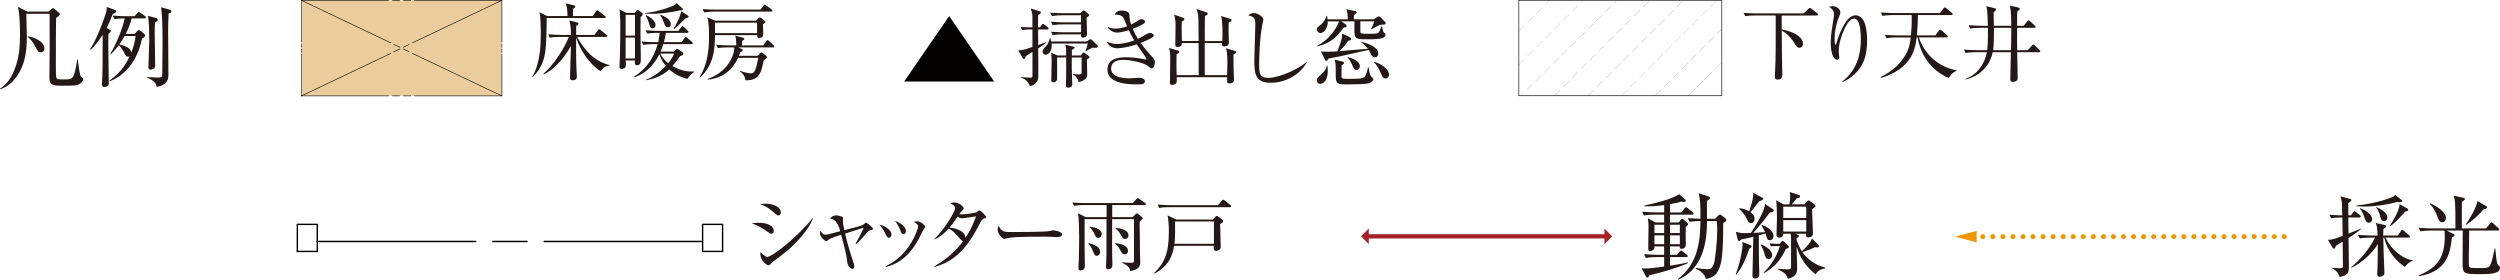 <?xml version="1.0" encoding="UTF-8"?><svg id="_レイヤー_2" xmlns="http://www.w3.org/2000/svg" viewBox="0 0 599.34 67.04"><defs><style>.cls-1{stroke:#a62126;stroke-width:1.03px;}.cls-1,.cls-2,.cls-3,.cls-4,.cls-5,.cls-6,.cls-7,.cls-8,.cls-9{fill:none;stroke-linecap:round;stroke-linejoin:round;}.cls-10{fill:#231815;}.cls-10,.cls-11,.cls-12,.cls-13,.cls-14{stroke-width:0px;}.cls-11{fill:#040000;}.cls-2,.cls-9{stroke:#f29600;stroke-width:1.2px;}.cls-12{fill:#f29600;}.cls-3{stroke-dasharray:0 0 1.96 .98;}.cls-3,.cls-4,.cls-5,.cls-6,.cls-7,.cls-8{stroke:#040000;}.cls-3,.cls-6,.cls-8{stroke-width:.03px;}.cls-13{fill:#ebcd9d;}.cls-4{stroke-width:.14px;}.cls-5{stroke-width:.15px;}.cls-14{fill:#a62126;}.cls-7{stroke-width:.34px;}.cls-8{stroke-dasharray:0 0 2 1;}.cls-9{stroke-dasharray:0 0 0 2.41;}</style></defs><g id="_レイヤー_1-2"><path class="cls-10" d="m11.6,2.79l.72-.59c.2-.15.28-.24.39-.24s.24.07.44.24l.98.85c.13.11.22.22.22.37,0,.24-.37.5-.89.89-.07,1.92-.07,9.13-.07,11.25,0,3.14.04,3.36.59,3.44.35.04,1.29.04,1.7.04,1.74,0,2.14-.07,2.83-4.79h.13c.26,2,.48,3.73.76,4.1.07.07.2.2.39.35.11.09.15.2.15.37,0,.33-.41.89-1.13,1.2-.57.24-1,.28-4.05.28-2.33,0-2.92-.24-2.92-2.07,0-1.07.07-5.75.07-6.71,0-1.35-.04-7.26-.02-8.46h-5.58c0,.87.13,4.73.13,5.51,0,4.6-.85,7.15-2.29,9.31-1.57,2.35-3.38,3.03-4.08,3.27l-.07-.15c1.24-.79,2.9-2.29,3.99-6.04.55-1.83.81-3.68.81-6.91,0-1.02-.02-4.58-.48-6.65l2.22,1.13h5.06Zm-4.93,5.91c1.26.15,3.99,1.16,3.99,2.9,0,.83-.7.94-.91.94-.55,0-.63-.15-1.35-1.5-.46-.85-1.07-1.68-1.79-2.22l.07-.11Z"/><path class="cls-10" d="m26.17,7.04c.28.15.41.24.41.41,0,.2-.24.37-.59.67-.09,1.87.09,10.14.09,11.84,0,.63-.39.89-1.07.89-.37,0-.59-.24-.59-.61,0-.09.02-.26.02-.33.17-2.55.17-3.38.17-11.6-.74,1.2-1.7,2.51-2.86,3.62l-.15-.15c1.31-1.85,3.23-6.65,3.88-9,.11-.39.15-.85.11-1.13l1.96.74c.33.13.33.24.33.35,0,.24-.28.39-.85.61-.44,1.22-.87,2.2-1.48,3.36l.61.33Zm6.71.41c.13-.15.28-.24.42-.24.11,0,.28.11.37.18l.87.7c.13.11.26.28.26.44,0,.24-.26.52-.76.72-.52,2.7-2.22,8-7.72,10.25l-.07-.2c.85-.59,3.21-2.24,4.86-5.82-.09.07-.17.11-.39.11-.44,0-.54-.11-1.07-1.2-.2-.39-.7-1.09-1.16-1.57-.94,1.26-1.57,1.85-1.92,2.18l-.13-.09c1.83-3.01,3.12-6.82,3.46-8.5-.76,0-1.68.04-2.44.2l-.44-.87c1.35.11,2.7.15,3.36.15h1.9l.65-.78c.13-.15.24-.26.35-.26.07,0,.24.11.41.24l1.07.76c.09.07.22.17.22.33,0,.2-.17.24-.33.24h-3.09c-.26,1.07-.74,2.35-1.42,3.71h2.14l.59-.65Zm-2.99,1.18c-.2.33-.54,1-1.26,2.03,1.24.3,2.92.83,2.81,2.05.46-1.09.96-2.86,1.07-4.08h-2.62Zm10.75-6.34c.3.09.46.22.46.39,0,.33-.31.48-.68.55-.11,1.92-.11,3.64-.11,4.34,0,.42.07,8.76.07,10.4,0,2.09-1.42,2.59-2.81,2.86-.22-.96-.54-1.42-2.29-2.24l.02-.11c.39.02,2.05.11,2.4.11,1.2,0,1.2-.11,1.2-1.09,0-1.07.07-5.78.07-6.74,0-2.27,0-7.08-.37-9.02l2.05.57Zm-3.31,2c.33.09.48.2.48.39,0,.39-.44.59-.65.72-.07,1-.07,1.59-.07,2.33,0,1.29.11,6.89.11,8.04,0,.65-.57.92-1.02.92-.59,0-.59-.28-.59-.61,0-.35.2-5.51.2-6.47,0-1.48-.07-4.45-.3-5.8l1.85.48Z"/><path class="cls-10" d="m184.96,56.04c-.28,0-.46-.14-.97-.5-1.93-1.35-2.92-1.69-3.82-1.99.54-.08,1-.14,1.71-.14,2.43,0,3.62.92,3.62,1.91,0,.46-.22.72-.54.72Zm1.61-4.4c-.22,0-.44-.16-.72-.42-1.95-1.77-3.08-2.11-3.66-2.29.44-.06.78-.1,1.27-.1,2.57,0,3.74,1.15,3.74,2.05,0,.3-.14.77-.62.77Zm-.46,10.49c-.77.56-.85.64-1.37,1.17-.14.16-.34.3-.52.3-.42,0-1.95-1.11-1.95-2.71,0-.16.02-.28.06-.46.4.52,1.29,1.17,1.59,1.17,1.29,0,7.58-5.11,10.84-9.25l.12.08c-.68,1.73-3,5.57-8.76,9.71Z"/><path class="cls-10" d="m208.57,55.25c-.28.08-.4.1-1.23,1.11-.26.3-1.27,1.43-2.11,2.17l-.14-.1c1.29-2.21,1.67-3.12,1.95-3.82-1.21.36-1.43.42-4.44,1.39.52,2.33,1.23,4.62,1.99,6.9.14.4.22.66.22.94,0,.32-.12.62-.44.62-.56,0-1.15-.76-1.23-1.57-.2-1.91-1-4.85-1.49-6.62-1.19.38-2.59.83-3.02,1.19-.4.34-.4.36-.54.36-.32,0-1.53-1.04-1.53-1.95,0-.24.04-.38.08-.54.5.66.82.94,1.27.94.24,0,.6-.08.74-.12,1.59-.42,1.77-.48,2.78-.72q-.82-3.02-2.43-3c.46-.78,1.35-.8,1.47-.8.36,0,1.65.24,1.65.66,0,.1-.06.48-.06.56,0,.68.2,1.65.36,2.33,3-.75,4.2-1.05,4.6-1.37.48-.4.54-.44.6-.44.14,0,1.67,1.15,1.67,1.45,0,.22-.04.24-.72.42Z"/><path class="cls-10" d="m213.14,57c-.44,0-.64-.46-.87-.97-.26-.56-.8-1.47-1.47-2.17,1.33.2,2.92,1.29,2.92,2.39,0,.4-.2.74-.58.74Zm8.28-2.03c-.12.14-.94,1.91-1.13,2.25-2.9,5.45-6.47,6.39-7.88,6.78l-.04-.2c6.03-2.81,7.76-9.25,7.76-9.53,0-.48-.8-.95-1.07-1.08.26-.06.52-.14.88-.14.87,0,1.89,1.07,1.89,1.31,0,.14-.04.2-.42.62Zm-4.83,1.17c-.42,0-.48-.18-.82-1.11-.26-.75-.74-1.47-1.21-2.07,1.37.4,2.63,1.53,2.63,2.39,0,.42-.22.78-.6.78Z"/><path class="cls-10" d="m235.89,52.4c-.4.16-.54.28-1.21,1.59-3.1,6.01-6.21,8.77-10.64,10.01l-.06-.14c2.7-1.55,5.11-3.56,6.92-6.05-.2-.02-.42-.2-.78-.6-1.39-1.59-1.59-1.81-2.68-2.41-1.08,1.19-2.19,2.05-3.36,2.61l-.06-.12c2.53-2.45,4.95-6.6,4.95-7.38,0-.66-.78-.97-1.19-1.13.26-.12.54-.24,1.01-.24,1.15,0,2.23.98,2.23,1.41,0,.22-.04.26-.5.67-.16.16-.4.54-.54.74.14,0,.34.02.72.02.98,0,3.02-.32,3.3-.46.14-.08.7-.48.84-.48.24,0,1.57,1.29,1.57,1.57,0,.2-.08.22-.52.4Zm-5.27-.06c-.16,0-.38,0-1.05-.38-1.05,1.55-1.83,2.47-1.93,2.59,1.13.14,3.7.64,3.82,2.45.52-.78,1.49-2.25,2.55-5.13-.54.06-2.93.46-3.4.46Z"/><path class="cls-10" d="m253.37,56.86c-.18,0-.67-.04-.7-.04-.72-.06-.93-.08-2.27-.08-6.13,0-7.94.12-8.85.36-.06.02-.7.18-.77.18-.52,0-1.61-1.29-1.61-2.21,0-.12.02-.5.24-.97.68,1.53,1.31,1.53,3.4,1.53,1.39,0,7.92-.02,8.85-.24.12-.02.7-.18.82-.18s2.13.22,2.13,1c0,.62-1,.64-1.25.64Z"/><path class="cls-10" d="m265.29,52.06v-2.9h-5.47c-.34,0-1.39,0-2.35.18l-.4-.8c1.55.14,3.08.14,3.1.14h11.42l.84-.95c.1-.1.2-.24.3-.24.12,0,.24.12.38.2l1.41.95c.1.08.2.18.2.3,0,.2-.18.22-.3.22h-7.78v2.9h4.91l.64-.67c.08-.1.24-.24.36-.24.14,0,.26.1.38.2l.82.68c.1.08.22.2.22.32,0,.22-.58.56-.77.73.04,1.1.06,6.07.08,7.08,0,.42.08,2.27.08,2.65,0,1.51-.92,1.87-2.39,2.17-.12-.58-.28-1.25-1.99-1.99v-.12c.48.06.97.12,2.17.12.7,0,.7-.08.7-.77v-9.69h-5.23c0,7.1-.02,8.06.02,9.09,0,.28.06,1.53.06,1.77,0,1.15-.93,1.15-1.01,1.15-.54,0-.54-.4-.54-.6,0-.04.1-2.39.1-2.71.02-1.71.02-6.88.02-8.69h-5.25c-.02,1.89-.02,4.5,0,6.55,0,.72.06,3.9.06,4.56,0,.26,0,.68-.28.92-.14.12-.44.28-.75.28-.26,0-.52-.16-.52-.58,0-.18.1-1.67.1-1.99.08-2.41.08-5.21.08-5.59,0-1.27-.04-4.58-.3-5.59l1.85.95h5.01Zm-4.36,6.23c.16.02,2.81.46,2.81,2.11,0,.6-.42.93-.78.93-.52,0-.64-.36-.99-1.23-.36-.97-.78-1.43-1.08-1.73l.04-.08Zm.28-3.96c.78.1,2.9.38,2.9,1.79,0,.46-.32.9-.8.9-.52,0-.66-.3-.98-1-.28-.62-.67-1.23-1.15-1.57l.04-.12Zm6.09,3.98c.7.04,3.12.28,3.12,1.85,0,.54-.38.8-.75.8-.56,0-.72-.28-1.25-1.25-.18-.32-.58-.97-1.17-1.29l.04-.12Zm.16-3.62c.98-.04,3.08.38,3.08,1.73,0,.58-.44.87-.8.87-.46,0-.64-.32-1.03-.98-.54-.99-.97-1.29-1.29-1.49l.04-.12Z"/><path class="cls-10" d="m292.51,53.73c.02.86.14,4.74.14,5.39,0,.24-.02.46-.22.67-.2.2-.6.36-.93.36-.24,0-.52-.2-.52-.62,0-.1.04-.52.04-.6h-9.53c-.38,2.11-1.09,4.76-4.73,6.66l-.08-.12c2.45-2.39,3.54-4.73,3.54-9.95,0-1.57-.1-2.78-.32-3.88l2.09.99h8.79l.62-.67c.06-.08.18-.2.32-.2.08,0,.2.06.32.16l1.03.76c.06.04.18.2.18.32,0,.26-.26.44-.75.75Zm2.33-4.06h-14.58c-.48,0-1.45,0-2.35.18l-.4-.8c1.37.12,2.83.14,3.1.14h11.38l.93-1.07c.12-.14.22-.26.32-.26s.22.08.36.2l1.37,1.11c.06.06.18.14.18.28,0,.18-.18.22-.3.22Zm-3.82,3.42h-9.31c.02,1.49.04,4.02-.14,5.35h9.45v-5.35Z"/><line class="cls-7" x1="168.44" y1="60.28" x2="173.22" y2="60.28"/><polyline class="cls-7" points="173.23 60.28 173.23 53.79 168.44 53.79 168.44 60.28"/><line class="cls-7" x1="168.1" y1="57.89" x2="130.45" y2="57.89"/><line class="cls-7" x1="126.35" y1="57.89" x2="118.15" y2="57.89"/><line class="cls-7" x1="114.06" y1="57.89" x2="76.06" y2="57.89"/><line class="cls-7" x1="76.06" y1="60.28" x2="71.28" y2="60.28"/><polyline class="cls-7" points="71.28 60.28 71.28 53.79 76.06 53.79 76.06 60.28"/><line class="cls-2" x1="472.93" y1="56.73" x2="472.93" y2="56.73"/><line class="cls-9" x1="475.34" y1="56.73" x2="546.41" y2="56.73"/><line class="cls-2" x1="547.61" y1="56.73" x2="547.61" y2="56.73"/><polygon class="cls-12" points="473.88 58.12 468.69 56.73 473.88 55.34 473.88 58.12"/><path class="cls-10" d="m563.03,57.05c.02,1.34.08,6.12.08,7.03,0,1.4-.36,1.95-2.23,2.32-.11-.55-.51-1.47-1.87-2.1l.04-.11c.36.02,1.15.11,1.74.11.89,0,.89-.13.89-.93,0-.87-.06-4.65-.06-5.44-.64.4-1.17.7-1.61.98-.17.47-.28.72-.47.72s-.25-.15-.32-.23l-1.15-1.93c.72.02,1.02.04,3.55-.91-.02-.72-.02-1.1-.08-4.42-1.11,0-1.91.04-2.68.19l-.42-.85c1.3.11,1.72.13,3.08.15,0-.17-.04-.91-.04-1.38,0-1.78,0-1.98-.4-3.19l2.34.64c.15.04.28.09.28.26,0,.15-.11.28-.19.34-.08.06-.49.34-.55.38-.02.47.02,2.53.02,2.95h.64l.47-.72c.08-.13.23-.28.34-.28.13,0,.25.11.4.23l.93.72c.13.11.21.21.21.32,0,.21-.17.23-.32.23h-2.68c.02.62.04,3.31.06,3.87,1-.4,2-.79,3-1.21v.13c-.47.36-1.3,1.04-3,2.15Zm13.51,6.95c-3.44-2.38-4.55-5.25-4.95-7.03h-.23c0,.91.04,2.55.08,3.5.02.76.19,4.18.19,4.89,0,.3-.04.53-.32.72-.3.21-.66.28-.83.28-.4,0-.57-.32-.57-.7,0-.28.08-1.44.08-1.68.06-2.38.06-4.74.06-5.48-1.21,2.08-3.89,4.63-6.33,5.69l-.06-.13c2.3-1.89,4.42-4.48,5.72-7.09h-1.13c-.28,0-1.47,0-2.51.19l-.42-.85c1.42.13,2.87.15,3.27.15h1.4c-.06-1.89-.15-2.29-.45-3l2.25.51c.13.02.25.13.25.3s-.06.23-.66.68c-.02.25-.04,1.21-.04,1.51h3.48l.79-1.06c.11-.15.19-.28.32-.28.15,0,.28.13.4.23l1.21,1.06c.13.13.21.19.21.32,0,.21-.19.23-.32.23h-5.52c1.53,3.34,4.63,5.25,6.52,5.44v.11c-.47.17-1.06.4-1.91,1.49Zm-1.78-15.57c-2.61.66-5.29,1.08-7.99,1.08-.81,0-1.36-.04-1.83-.08v-.17c1.76-.15,5.95-.85,8.75-2.08.34-.15.4-.32.47-.51l1.42,1.15c.15.11.34.21.34.38,0,.34-.93.26-1.17.23Zm-6.86,4.97c-.64,0-.81-.49-1.08-1.32-.38-1.19-.68-1.59-1.06-2.04l.02-.13c1.1.38,2.91,1.42,2.91,2.63,0,.57-.38.85-.79.85Zm3.65-.4c-.51,0-.74-.3-.96-1.21-.19-.76-.47-1.44-.96-2.12l.04-.06c1.17.59,2.68,1.36,2.68,2.53,0,.04,0,.87-.81.87Zm5.01-2.23c-1.83,2.1-2.61,2.8-3.55,3.46l-.11-.09c.45-.59,2.34-3.55,2.36-5.2l1.87,1.04c.13.06.21.19.21.34,0,.25-.51.36-.79.45Z"/><path class="cls-10" d="m594.64,65.72c-4.27,0-4.27-.06-4.27-3.1,0-1.17.04-6.29.04-7.35h-3.87l1.59.79c.11.06.32.15.32.32,0,.19-.17.3-.64.57-.47,4.18-1.32,8.11-7.94,9.28l-.06-.19c4.93-2,6.29-4.78,6.29-9.39,0-.93-.04-1.19-.08-1.38h-3.25c-.53,0-1.55.02-2.51.19l-.42-.85c1.47.13,2.97.15,3.27.15h5.54c0-3.99,0-4.55-.08-5.91-.06-1.08-.21-1.49-.4-1.95l2.36.51c.25.06.4.11.4.3,0,.21-.43.51-.74.7v6.35h5.8l.98-1.19c.15-.17.23-.28.36-.28.11,0,.23.11.36.23l1.27,1.19c.17.15.21.21.21.34,0,.19-.17.21-.32.21h-6.9c-.02,1.21-.09,6.39-.09,7.07,0,1.49,0,1.66.43,1.83.3.11,1.93.11,2.32.11,1.53,0,2.19,0,2.57-1.1.3-.89.7-2.63.89-3.61h.13c.36,3.36.38,3.72.79,4.06.25.21.36.3.36.57,0,1.53-2.63,1.53-4.69,1.53Zm-9.13-12.43c-.68,0-.83-.42-1.27-1.59-.62-1.66-1.34-2.42-1.74-2.83l.11-.11c1.95.81,3.78,2.25,3.78,3.48,0,.55-.32,1.04-.87,1.04Zm9.9-3.12c-.93,1.13-2.8,2.87-4.12,3.72l-.13-.11c.74-1.06,2.42-3.78,2.8-5.59l1.91,1.15c.21.13.36.21.36.38,0,.21-.17.38-.83.45Z"/><path class="cls-10" d="m405.66,51.47h-5.31v1.87h2.07l.54-.65c.11-.14.2-.23.32-.23.09,0,.22.05.38.2l.83.74c.11.09.2.22.2.38s-.11.31-.56.61c-.05.65.02,3.51.02,4.07,0,.27,0,1.19-1.06,1.19-.29,0-.43-.22-.4-.58h-2.34v2.02h1.69l.61-.74c.13-.16.25-.27.38-.27.11,0,.25.09.45.25l.9.72c.14.11.23.22.23.36s-.11.22-.36.22h-3.89v2.07c1.75-.29,3.03-.49,4.29-.79v.18c-2.38,1.13-7.42,2.52-9.22,2.9-.14.34-.27.54-.5.54-.16,0-.27-.09-.36-.27l-1.03-1.96c.29.04.47.07.88.07.99,0,2.81-.23,4.54-.47v-2.27h-1.73c-.2,0-1.6,0-2.66.2l-.43-.9c1.53.14,3.13.16,3.44.16h1.37v-2.02h-2.32c.02.29.02.54-.18.74-.18.18-.58.4-.88.4-.25,0-.43-.11-.43-.63,0-.88.07-4.68.07-5.44,0-.07-.04-1.31-.18-1.82l1.85,1.01h2.07v-1.87h-2.2c-.56,0-1.64.02-2.63.2l-.45-.9c1.42.11,2.84.16,3.47.16h1.82v-1.75c-1.12.16-2.52.29-3.71.29-.5,0-.72,0-1.06-.02v-.16c2.52-.54,6.43-1.46,8.37-2.72l1.4,1.24c.11.11.18.2.18.34,0,.2-.2.27-.54.27-.14,0-.32-.04-.47-.09-.7.2-1.24.36-2.76.63v1.98h2.7l.76-.97c.16-.18.25-.27.38-.27s.27.09.43.22l1.15.97c.11.09.22.22.22.34,0,.18-.13.25-.34.25Zm-6.7,2.41h-2.34v2h2.34v-2Zm0,2.54h-2.34v2.12h2.34v-2.12Zm3.76-2.54h-2.36v2h2.36v-2Zm0,2.54h-2.36v2.12h2.36v-2.12Zm10.39-2.92c.02,7.54-.4,9.38-.9,10.73-.47,1.31-1.33,2.36-3.28,2.65-.2-1.24-1.33-1.96-2.43-2.52l.07-.16c1.33.31,2.59.34,2.75.34.54,0,1.08,0,1.55-1.26.32-.88.81-5.51.81-7.94,0-.7-.02-1.69-.13-2.36h-2.32c0,3.64-.36,11.2-6.86,14.06l-.11-.13c5.13-3.91,5.31-9.87,5.4-13.92-.74.02-1.64.02-2.59.2l-.45-.9c.88.07,1.48.11,3.03.16.07-3.28-.09-4.84-.43-6.14l2.34.79c.25.09.38.2.38.36,0,.14-.07.23-.16.32-.07.07-.38.29-.56.4v4.27h1.94l.76-.76c.18-.18.29-.25.4-.25.14,0,.23.04.45.22l.88.7c.14.11.23.23.23.38,0,.23-.34.5-.77.77Z"/><path class="cls-10" d="m416.12,65.69c1.26-3.08,1.64-6.61,1.64-6.91,0-.25-.02-.52-.07-.76l1.98.74c.09.05.25.11.25.29,0,.2-.07.25-.58.61-.47,1.44-1.46,4.3-3.06,6.1l-.16-.07Zm8.95-15.54c.09.07.16.16.16.32,0,.27-.22.34-.94.5-.77,1.03-1.96,2.61-3.96,4.86.11-.02,1.64-.07,2.81-.18-.16-.38-.43-.95-.81-1.6l.11-.16c1.22.52,2.75,1.51,2.75,2.68,0,.52-.32,1.01-.9,1.01s-.61-.18-1.04-1.62c-.34.11-.72.23-1.6.47.02,3.11,0,4.7.05,6.61,0,.4.07,2.14.07,2.5,0,.34,0,1.24-1.01,1.24-.63,0-.63-.52-.63-.7,0-1.04.18-7.83.2-9.31-.56.14-1.28.32-2.88.63-.32.34-.34.38-.52.38-.16,0-.27-.16-.32-.31l-.47-1.91c.5.14,1.08.34,2.09.34.14,0,1.35-.04,1.53-.07,1.48-2.21,3.39-5.56,3.37-6.93l1.93,1.26Zm-8.07-.22c.47.04,1.35.14,2.34.72,0-.02,1.12-2.97.97-4.41l2.16,1.13c.13.07.22.18.22.29,0,.22-.2.31-.99.63-.81,1.1-1.1,1.44-2.05,2.56.29.23.99.74.99,1.6,0,.61-.4,1.04-.85,1.04-.56,0-.77-.47-.92-.81-.25-.58-.86-1.69-1.94-2.59l.07-.16Zm5.19,8.68c1.51.54,2.66,1.6,2.66,2.52,0,.52-.29.97-.86.97-.63,0-.74-.36-1.08-1.57-.18-.63-.45-1.33-.85-1.78l.13-.14Zm3.49.38c-.56,0-.94.04-1.12.09l-.32-.72c.83.07,1.51.09,1.71.09h.7l.43-.52s.16-.18.29-.18c.09,0,.25.11.34.2l.9.86c.09.09.25.22.25.38,0,.18-.07.27-.74.52-1.08,2.36-2.74,4.52-5.26,5.76l-.05-.14c2.61-2.5,3.47-5.04,3.89-6.34h-1.01Zm4.68-2.95l.41.14c.16.04.49.18.49.4,0,.27-.4.5-.58.58,0,.83.88,2.45,1.3,3.08,1.28-1.17,2.07-2.14,2.43-3.06l1.55,1.55s.11.18.11.29c0,.05-.02.29-.36.29-.07,0-.36-.02-.59-.04-1.08.5-1.91.81-3.01,1.19,1.3,1.85,3.24,3.15,5.44,3.67v.18c-1.57.38-1.89.88-2.27,1.44-2.27-1.73-3.78-3.94-4.57-6.68,0,.83.14,4.5.14,5.24,0,.54,0,2.09-2.25,2.5-.25-.72-.5-1.42-2.32-2.18l.02-.18c.36.04,1.87.13,2.16.13.9,0,.92-.18.92-.85v-6.07c0-.76,0-1.24-.07-1.62h-1.8c.02.61-.36.92-.9.92-.5,0-.72-.18-.72-.58,0-.32.11-3.26.11-3.87,0-1.19-.02-3.44-.2-4.48l1.82.97h1.35c.09-.38.2-1.06.2-1.87,0-.41-.02-.59-.11-1.1l2.11.67c.18.07.38.16.38.38,0,.29-.23.36-.81.47-.45.61-.77.94-1.22,1.44h3.06l.61-.7c.07-.09.27-.25.38-.25s.25.09.34.16l1.06.79c.13.09.29.25.29.38,0,.2-.09.25-.83.79,0,.92.2,5.26.2,5.76,0,.67-.45.99-1.06.99s-.61-.36-.58-.88h-2.66Zm-2.85-6.5v2.7h5.51v-2.7h-5.51Zm5.51,5.96v-2.72h-5.51v2.72h5.51Z"/><line class="cls-1" x1="384.89" y1="56.66" x2="327.9" y2="56.66"/><polygon class="cls-14" points="384.64 58.53 384.64 54.79 386.52 56.66 384.64 58.53"/><polygon class="cls-14" points="328.15 58.53 328.15 54.79 326.28 56.66 328.15 58.53"/><path class="cls-10" d="m144.91,4.32h-13.85c-.08,8.3-.1,10.78-3.38,14.21l-.12-.08c1.98-3.22,2.08-7.72,2.08-10.48,0-1.1-.02-4.06-.32-5.02l1.86.9h4.86c.02-1.22-.1-2.2-.42-3.04l2,.48c.12.02.3.08.3.26,0,.2-.16.34-.54.58-.02.46-.04,1.2-.02,1.72h4.74l.78-1.12c.12-.16.2-.26.28-.26.14,0,.22.08.4.22l1.44,1.12c.1.08.2.16.2.3,0,.18-.18.22-.3.22Zm-.94,12.73c-2.58-1.54-5.04-5.24-5.84-8.04-.02,1.64-.02,2.82-.02,2.94,0,4.52.18,5.52.18,6.4s-.76.9-1.04.9c-.42,0-.6-.18-.6-.6,0-.28.2-6.5.22-7.64-1.7,3.12-4.28,5.86-6.5,6.8l-.08-.16c2.26-1.8,5.12-6.24,6.08-8.8h-2.22c-.46,0-1.46.02-2.34.18l-.4-.8c1.6.12,2.76.14,3.08.14h2.38c0-.78,0-2.42-.4-3.48l1.88.48c.16.04.32.16.32.32,0,.26-.36.44-.54.52v2.16h4.38l.82-1.08c.12-.16.2-.28.3-.28.12,0,.22.1.38.22l1.4,1.1c.1.08.2.16.2.3,0,.2-.2.22-.3.22h-6.94c2.5,4.56,5.3,6.16,7.74,6.74l.02.14c-1.32.14-1.92.98-2.16,1.32Z"/><path class="cls-10" d="m153.57,4.1c0,.68-.02,3.64-.02,4.24,0,1.66.08,4.3.08,5.96,0,.48,0,1.34-.94,1.34-.52,0-.54-.48-.48-1.14h-2.22c.02.18.06.6.06.86,0,.36,0,1.16-1.04,1.16-.4,0-.5-.26-.5-.56,0-.36.08-1.92.1-2.24.06-1.82.1-5.16.1-7.04,0-2-.02-2.34-.1-3.56-.02-.14-.08-.74-.08-.86l1.62.82h2l.42-.5c.08-.1.2-.2.28-.2.14,0,.24.04.4.18l.64.52c.06.04.18.2.18.38,0,.2-.18.4-.5.64Zm-1.34-.54h-2.24v4.98h2.24V3.56Zm0,5.46h-2.24v5h2.24v-5Zm12.59,9.88c-.9-.22-2.56-.64-4.38-2.26-2,1.88-4.28,2.38-5.6,2.6v-.12c1.84-.72,3.46-1.88,4.78-3.34-.26-.3-1.12-1.32-1.54-2.8-.38.8-2.26,4.48-6.18,5.58v-.14c2.92-1.68,4.88-4.58,5.76-7.84h-1.1c-.26,0-1.38,0-2.36.18l-.38-.8c1.32.12,2.7.14,3.06.14h.92c.14-.7.26-1.36.36-2.22h-.62c-.5,0-1.46,0-2.36.18l-.4-.8c1.36.12,2.8.14,3.08.14h4.78l.66-.88c.1-.12.2-.26.32-.26s.24.12.34.22l.9.86c.12.1.2.2.2.32,0,.18-.18.22-.32.22h-5.08c-.22,1.26-.4,1.88-.5,2.22h4.24l.7-.96c.1-.14.2-.26.32-.26.1,0,.24.12.36.22l1.12.96c.08.06.2.18.2.3,0,.2-.16.22-.3.22h-6.78c-.22.74-.44,1.28-.66,1.8h3.16l.48-.44c.1-.1.22-.24.32-.24s.18.04.34.16l.92.66c.12.08.26.24.26.4,0,.2-.22.36-.8.54-.76,1.08-1.2,1.66-1.84,2.38,2.32,1.36,4.26,1.34,5.18,1.3v.12c-1,.82-1.14.98-1.56,1.64Zm-1.84-16.43c-.16.04-.24.06-.38.1-3.08.68-5.32.74-6.4.74-.7,0-1.18-.02-1.52-.04v-.14c3.66-.38,6.68-1.74,6.78-1.78.38-.16.54-.32.8-.58l1.24,1.14c.14.12.2.22.2.36,0,.16-.16.28-.72.2Zm-6.52,4.34c-.52,0-.64-.4-.92-1.36-.28-.96-.5-1.32-.72-1.66l.1-.12c.78.24,2.24,1.3,2.24,2.32,0,.56-.36.82-.7.82Zm3.68-.28c-.62,0-.8-.56-1.02-1.22-.3-.88-.56-1.26-.86-1.66l.16-.1c.64.26,2.4,1,2.4,2.26,0,.36-.2.72-.68.72Zm-1.84,6.32c.44,1.04,1.28,1.8,1.88,2.28.4-.46,1.06-1.28,1.42-2.28h-3.3Zm6.06-8.46c-1.96,1.92-2.14,2.1-2.76,2.58l-.1-.12c1.4-2.3,1.68-3.52,1.82-4.16l1.52.98c.14.08.26.2.26.32,0,.18-.28.28-.74.4Z"/><path class="cls-10" d="m181.27,4.96l.52-.56c.14-.16.22-.22.34-.22.14,0,.24.04.38.16l.68.52c.18.14.32.28.32.38,0,.16-.14.28-.6.58,0,.38.06,2.06.06,2.38,0,.9-.88.9-.96.9-.46,0-.46-.26-.48-.68h-10.13c-.02,2.62-.06,7.14-3.62,10.18l-.1-.1c1.74-2.62,2.3-6.04,2.3-9.7,0-1.22-.04-3.56-.4-4.64l1.9.8h9.79Zm1.04-2.66l.74-.94c.12-.14.18-.24.3-.24.1,0,.22.08.38.2l1.26.96c.12.08.2.18.2.3,0,.14-.14.2-.3.2h-13.69c-.2,0-1.44.02-2.36.2l-.4-.8c1.32.1,2.7.12,3.08.12h10.78Zm.66,8.58l.72-1.02c.12-.18.18-.24.3-.24s.22.08.38.22l1.08,1c.1.08.18.2.18.32,0,.1-.12.2-.3.2h-8.34l.8.36c.18.08.28.18.28.3,0,.14-.18.32-.6.52-.2.54-.26.66-.34.84h4.52l.52-.56c.16-.18.24-.24.36-.24.1,0,.22.08.4.22l.74.58c.14.1.22.22.22.32,0,.08-.04.22-.2.32-.2.14-.36.24-.56.38-.08.36-.46,1.94-.56,2.24-.24.78-.88,2.78-3.86,2.6-.1-1.24-1.06-1.94-1.3-2.1l.06-.14c1.2.46,2.26.58,2.52.58.78,0,1.08-.6,1.36-1.72.26-1.08.36-1.52.44-2h-4.86c-.44.98-2.14,4.7-7.24,5.24l-.02-.16c1.1-.44,3.04-1.26,4.52-3.06,1.4-1.72,1.84-3.62,1.84-4.22,0-.12,0-.22-.02-.3h-1.56c-.36,0-1.4,0-2.36.18l-.4-.8c1.24.1,2.48.14,3.08.14h1.76c-.06-1.56-.14-1.9-.28-2.34l1.84.48c.24.06.36.12.36.28,0,.14-.16.32-.54.52-.02.3-.04.5-.02,1.06h5.08Zm-11.55-5.44c0,.06-.02,2.14-.02,2.5h10.1v-2.5h-10.08Z"/><rect class="cls-13" x="72.36" y=".07" width="47.96" height="22.92"/><line class="cls-4" x1="72.23" y1=".07" x2="72.23" y2="10.06"/><line class="cls-4" x1="72.23" y1="10.49" x2="72.23" y2="11.34"/><line class="cls-4" x1="72.23" y1="11.72" x2="72.23" y2="12.57"/><line class="cls-4" x1="72.23" y1="13" x2="72.23" y2="22.99"/><line class="cls-4" x1="72.23" y1="22.99" x2="93.17" y2="22.99"/><line class="cls-4" x1="94.08" y1="22.99" x2="95.82" y2="22.99"/><line class="cls-4" x1="96.73" y1="22.99" x2="98.48" y2="22.99"/><line class="cls-4" x1="99.31" y1="22.99" x2="120.32" y2="22.99"/><line class="cls-4" x1="120.32" y1="22.99" x2="120.32" y2="13"/><line class="cls-4" x1="120.32" y1="12.57" x2="120.32" y2="11.72"/><line class="cls-4" x1="120.32" y1="11.34" x2="120.32" y2="10.49"/><line class="cls-4" x1="120.32" y1="10.06" x2="120.32" y2=".07"/><line class="cls-4" x1="72.23" y1=".07" x2="93.17" y2=".07"/><line class="cls-4" x1="94.08" y1=".07" x2="95.82" y2=".07"/><line class="cls-4" x1="96.73" y1=".07" x2="98.48" y2=".07"/><line class="cls-4" x1="99.31" y1=".07" x2="120.32" y2=".07"/><line class="cls-4" x1="120.32" y1="22.99" x2="116.68" y2="21.28"/><line class="cls-4" x1="116.68" y1="21.28" x2="98.85" y2="12.79"/><line class="cls-4" x1="98.1" y1="12.41" x2="96.65" y2="11.72"/><line class="cls-4" x1="95.9" y1="11.34" x2="94.38" y2="10.65"/><line class="cls-4" x1="93.7" y1="10.28" x2="72.23" y2=".07"/><line class="cls-4" x1="72.23" y1="22.99" x2="75.87" y2="21.28"/><line class="cls-4" x1="75.87" y1="21.28" x2="93.7" y2="12.79"/><line class="cls-4" x1="94.38" y1="12.41" x2="95.9" y2="11.72"/><line class="cls-4" x1="96.65" y1="11.34" x2="98.1" y2="10.65"/><line class="cls-4" x1="98.85" y1="10.28" x2="120.32" y2=".07"/><polygon class="cls-11" points="227.55 3.85 216.76 19.54 238.33 19.54 227.55 3.85"/><path class="cls-10" d="m251.08,7.07h-2.21l.02,3.73c.64-.23,1.8-.64,1.91-.68l.06.1c-.49.41-1.09.8-1.97,1.37,0,1.11.06,6.15.02,6.97-.04,1.17-1.03,1.99-2.03,2.07-.25-.8-.98-1.7-2.09-2.03v-.14c.45.06,1.58.16,2.05.16.68,0,.68-.08.68-.82v-5.35c-.25.16-1.35.86-1.58,1-.08.23-.24.7-.47.7-.19,0-.27-.16-.31-.24l-1.07-1.91c.2.04.27.06.45.06.63,0,2.21-.53,2.97-.8v-4.2h-.72c-.31,0-1,.02-1.72.14l-.41-.74c1.13.1,2.4.1,2.48.1h.37v-2.48c0-.8-.14-1.23-.41-2.05l2.17.68c.14.04.29.14.29.27,0,.14-.16.33-.7.7v2.89h.45l.43-.59c.06-.08.21-.25.31-.25.08,0,.16.04.39.2l.76.6c.12.08.2.2.2.33,0,.18-.18.2-.33.2Zm11.5,4.39c-.14,0-.49-.02-.66-.04-.78.39-1.13.57-1.6.86l-.08-.06c.21-.53.41-1.19.55-1.78h-8.69c.02.12.04.29.04.53,0,1.72-1.09,2.15-1.46,2.15-.41,0-.74-.35-.74-.74,0-.47.35-.8.53-.98.39-.39.98-1.03,1.19-2.28l.12-.02c.1.31.1.37.2.84h8.53l.6-.39c.16-.1.27-.16.33-.16.08,0,.2.06.37.21l1.19,1.17c.06.06.2.23.2.37,0,.33-.53.33-.63.33Zm-2.09-7.21c0,.61.12,3.3.12,3.83,0,.62-.41.94-.98.94-.49,0-.47-.31-.47-.78h-4.39c-.37,0-1.41,0-2.4.18l-.41-.82c1.29.1,2.58.14,3.15.14h4.06v-1.89h-4.39c-.51,0-1.5.02-2.42.19l-.41-.82c1.41.12,2.87.14,3.15.14h4.06v-1.7h-4.57c-.2,0-1.48.02-2.42.21l-.41-.82c1.37.1,2.77.12,3.15.12h4.1l.43-.43c.06-.06.24-.25.33-.25.1,0,.22.08.39.21l.82.68c.08.06.14.21.14.27,0,.16-.31.39-.66.6Zm.08,10.02c.02.55.08,2.95.08,3.42,0,.57,0,1.48-2.07,2.01-.1-.78-.76-1.58-1.37-1.87l.02-.08c.47.06,1.19.08,1.25.08.82,0,.82-.12.82-.68v-3.38h-2.36v2.66c0,.62.12,3.28.12,3.83,0,.49-.41.74-.94.74s-.57-.29-.57-.53c0-.98.06-2.56.06-3.55,0-.49-.02-2.71-.02-3.15h-2.17c0,.84.04,5.12,0,5.33-.08.31-.43.63-.88.63-.51,0-.51-.39-.51-.59,0-.68.08-3.67.08-4.28,0-1.15-.04-1.6-.12-2.21l1.52.64h2.09c0-1.64,0-1.82-.2-2.58l1.95.47c.1.02.29.1.29.25,0,.16-.49.43-.68.53v1.33h2.09l.53-.57c.1-.1.16-.14.23-.14s.12.04.24.12l.94.72c.12.08.23.19.23.31,0,.14-.27.33-.64.55Z"/><path class="cls-10" d="m276.14,16.38c-.2,0-.31-.06-1.17-.7-.92-.66-3.83-1.33-5.74-1.33-.8,0-2.85.16-2.85,2.11,0,2.13,2.99,2.32,4.36,2.32.39,0,2.07-.14,2.42-.14.53,0,1.31.23,1.31.82,0,.76-.8.76-1.93.76-1.56,0-7.05,0-7.05-3.52,0-2.77,2.83-2.97,4.4-2.97s3.11.18,4.63.51c.06.02.1.02.14.02.1,0,.18,0,.18-.12s-.08-.27-.21-.45c-.06-.1-.63-.94-2.11-3.05-2.13.72-4.06.94-4.67.94-1.19,0-2.19-.74-2.56-1.64.74.33,1.4.61,2.46.61.84,0,2.52-.22,4.16-.86-.74-1.25-1.11-2.07-1.29-2.46-.37.12-1.97.59-2.79.59-.72,0-1.87-.45-2.3-1.39.7.29,1.04.43,1.86.43.98,0,1.97-.25,2.81-.55-.14-.31-.7-1.72-.84-1.99-.39-.7-1.29-.84-2.13-.78.23-.45.51-1.01,1.7-1.01.43,0,1.72.16,1.82.86.02.21.08,1.21.12,1.39.08.43.18.8.29,1.11.27-.1.82-.39,1.33-.74.74-.49.82-.55,1.17-.55.45,0,.84.27.84.57,0,.23-.1.41-.51.63-.94.53-1.6.82-2.44,1.11.47,1.09.84,1.74,1.25,2.4.43-.2.98-.47,1.8-.98.62-.37.7-.43,1.05-.43.53,0,.94.29.94.59,0,.29-.31.49-.57.64-.25.12-1.27.66-2.56,1.15.84,1.19,1.78,2.3,2.75,3.36.64.7.66.92.66,1.23,0,.45-.23,1.52-.76,1.52Z"/><path class="cls-10" d="m295.7,13.08c-.02,1.39.04,3.32.08,4.73,0,.21.06,1.13.06,1.31,0,.68-.66.88-1.07.88-.62,0-.62-.14-.57-1.5h-12.09c0,.1.02.9,0,1.06-.08.72-.9.78-1.07.78-.35,0-.59-.12-.59-.49,0-.14.04-.74.04-.84.04-1.58.06-3.22.06-4.8,0-1.39-.04-1.8-.29-2.71l2.15.62c.16.04.33.1.33.29,0,.23-.31.41-.68.64-.06,1.76,0,4.24.02,4.96h5.29c0-1.72,0-6.27-.02-7.69h-4.02c.02.82-.61.94-1.02.94-.55,0-.55-.31-.55-.47,0-.68.06-3.71.06-4.32,0-1.37,0-1.78-.33-2.95l2.15.74c.12.04.31.16.31.31,0,.29-.43.51-.64.61-.04.74-.04,1.13.02,4.65h4.02c0-.78-.04-4.18-.04-4.88-.02-1.29-.14-1.86-.45-2.79l2.38.8c.19.06.31.18.31.27,0,.29-.37.47-.68.64-.04,1.33-.04,1.48-.04,2.69v3.28h4.2c.06-1.54.14-4.61-.29-6.01l2.19.7c.18.06.33.14.33.31,0,.18-.1.29-.7.59-.04,1.17-.02,2.62.02,3.79,0,.18.02.92.02,1.07,0,.68-.72.84-1.09.84-.59,0-.57-.29-.53-.8h-4.16c-.02.45,0,6.66,0,7.69h5.37c.04-1.72.06-2.54.06-2.85,0-2.5-.16-2.99-.35-3.59l2.17.64c.14.04.29.14.29.27,0,.25-.29.41-.68.59Z"/><path class="cls-10" d="m304.72,19.84c-3.46,0-4.02-1.6-4.02-5.23,0-1.05.25-7.71.25-8.79,0-1.6-.39-1.74-1.66-2.17.47-.51,1.27-.51,1.35-.51,1,0,2.24.98,2.24,1.58,0,.19-.21.98-.25,1.15-.7,3.52-.76,8.61-.76,9.34,0,2.32,0,3.46,2.26,3.46,2.42,0,7.23-2.09,9.08-3.83l.08.08c-1.62,3.03-5.2,4.92-8.57,4.92Z"/><path class="cls-10" d="m316.51,20.09c-.74,0-.82-.72-.82-.86,0-.45.25-.68,1-1.33.12-.1,1.29-1.13,1.39-2.17l.12-.02c.06.35.12.72.12,1.31,0,1.6-.61,3.07-1.82,3.07Zm15.18-14.2c-.12,0-.74.04-.84.06-.74.35-1.46.72-2.07,1.07l-.1-.1c.37-.62.61-1.31.78-1.8h-3.34c0,2.36,0,2.62.08,2.75.14.24,1.25.24,1.8.24.78,0,1.93,0,2.32-.18.43-.2.68-1.09.82-1.58h.18c.29,1.25.29,1.31.43,1.41.39.29.41.31.41.51,0,.88-1.02,1.15-4.39,1.15-2.87,0-3.07-.1-3.07-2.34v-1.97h-3.11l1.05.76c.08.06.18.16.18.35,0,.22-.14.27-.72.41-1.58,2.13-2.81,3.61-6.27,4.49l-.06-.12c2.34-1.29,3.63-2.91,4.34-4.06.29-.47.74-1.29.9-1.82h-2.69c.04,1.66-.92,2.79-1.76,2.79-.57,0-.86-.49-.86-.84,0-.41.14-.53.98-1.19.19-.14.96-.84,1.33-2.09h.12c.08.41.12.57.14.84h4.86c0-1.39-.25-2.09-.37-2.42l2.09.43c.21.04.37.14.37.29,0,.21-.16.41-.64.68-.02.16,0,.96,0,1.02h4.73l.84-.53c.2-.14.35-.19.41-.19.12,0,.35.19.43.27l1.02,1.05c.08.1.19.16.19.33,0,.23-.12.31-.53.35Zm-2.07,7.83c-.53,0-.76-.39-.84-.53-.12-.18-.53-1.06-.64-1.23-6.87,1.54-7.62,1.72-9.63,2.07-.33.49-.37.55-.53.55-.12,0-.25-.04-.35-.27l-.96-1.99c.45.04.94.08,1.74.08.88,0,1.82-.08,2.24-.1.41-1.03.92-2.67,1.02-3.11.06-.33.06-.78.06-1.15l1.97.94c.16.08.23.21.23.31,0,.31-.23.37-.72.49-.78,1.13-1.09,1.48-2.13,2.48.74-.04,4.38-.37,6.86-.57-.18-.25-.43-.49-.49-.57-.7-.7-.82-.76-1.11-.92l.04-.14c1.23.21,4.04,1.17,4.04,2.77,0,.41-.19.9-.8.9Zm-1.39,6.21c-.84.29-4.16.31-5.16.31-2.67,0-2.85-.14-2.85-2.5s0-2.54-.27-3.44l1.85.45c.12.04.43.12.43.33,0,.16-.06.2-.59.59-.02.57-.04,1.99-.04,2.6s.1.64,2.21.64c3.05,0,3.24-.22,3.54-.78.14-.25.49-1.15.59-2.03h.12c.35,2.05.53,2.19.98,2.54.16.12.2.21.2.33,0,.16-.18.68-1.02.96Zm-3.05-3.16c-.43,0-.62-.27-.84-.82-.61-1.5-1.02-1.91-1.25-2.11l.06-.14c.68.18,2.85.8,2.85,2.17,0,.29-.1.9-.82.9Zm6.99,2.05c-.59,0-.84-.55-.98-.9-.7-1.7-1.11-2.28-1.8-2.97l.08-.12c1.46.37,3.52,1.66,3.52,3.05,0,.68-.45.94-.82.94Z"/><path class="cls-10" d="m435.52,3.72h-8.38v3.33c2.01.34,5.1,1.48,5.1,3.45,0,.69-.49.95-.85.95-.53,0-.69-.26-1.42-1.44-.71-1.14-1.93-2.23-2.82-2.72.02,4.61.02,5.12.12,9.79,0,.14.02.81.02.95,0,.79-.53,1.05-1.1,1.05-.69,0-.69-.45-.69-.67,0-.59.14-3.47.16-4.12.04-1.6.04-2.5.04-10.58h-4.93c-.53,0-1.48.02-2.37.18l-.41-.81c1.04.08,2.07.14,3.13.14h11.29l1.14-1.1c.14-.12.26-.22.32-.22.12,0,.24.08.39.2l1.4,1.08c.08.06.2.18.2.3,0,.2-.2.22-.32.22Z"/><path class="cls-10" d="m444.48,17.89c-.67.61-1.95,1.58-2.88,1.79l-.04-.1c3.51-2.54,4.55-6.45,4.55-10.09,0-1.34-.08-5.03-1.6-5.03-.81,0-1.38.83-1.56,1.1-.81,1.18-2.15,4.28-2.15,6.72,0,.22.14,1.26.14,1.46,0,.22-.08.57-.49.57-1.2,0-1.56-2.38-1.56-4.2,0-1.54.43-4.22.71-5.87.02-.1.08-.49.08-.77,0-1.1-.75-1.56-1.18-1.85.18-.04.53-.14.91-.14.93,0,1.79.75,1.79,1.46,0,.32-.12.59-.24.89-.63,1.46-1.14,3.51-1.14,5.44,0,.3,0,1.46.2,1.46.12,0,.16-.1.18-.2.47-1.67,2.21-6.86,4.61-6.86,2.54,0,2.8,3.98,2.8,6.01,0,3.74-.85,6.15-3.13,8.22Z"/><path class="cls-10" d="m463.99,8.49l.79-1.12c.16-.22.22-.26.32-.26.12,0,.31.16.37.2l1.3,1.14c.12.1.2.16.2.3,0,.18-.16.22-.31.22h-6.64c1.36,4.1,4.81,7.17,9.05,7.88v.14c-1.06.36-1.62,1.3-1.85,1.69-3.39-1.32-6.6-4.59-7.51-9.71h-.22c-.28,2.31-.89,7.43-8.59,9.73l-.02-.22c2.8-1.4,5.16-3.45,6.42-6.27.45-1.02.65-2.17.75-3.23h-3.41c-.49,0-1.46,0-2.37.18l-.41-.81c1.38.12,2.82.14,3.13.14h3.13c.22-2.31.2-3.92.18-4.87h-4.61c-.2,0-1.44,0-2.4.18l-.39-.81c1.4.12,2.95.14,3.11.14h11.08l.83-1.1c.1-.12.18-.24.3-.24s.2.04.39.2l1.32,1.1c.1.08.2.14.2.3,0,.2-.18.22-.32.22h-8.02c-.02,1.85-.04,2.78-.24,4.87h4.43Z"/><path class="cls-10" d="m482.16,6.18c0-1.62,0-3.33-.31-4.85l2.01.47c.22.06.37.12.37.32,0,.14-.2.34-.61.65-.04.61-.04.69-.04,1.22v2.19h1.56l.87-1.06c.08-.1.2-.24.32-.24.14,0,.26.1.37.2l1.1,1.06c.08.06.2.18.2.31,0,.2-.18.22-.32.22h-4.1c0,.57-.02,3.06-.02,3.57,0,.2.02,1.2.04,1.79h2.54l.97-1.1c.12-.14.18-.24.32-.24s.27.1.37.2l1.14,1.1c.08.06.2.2.2.32,0,.18-.18.2-.31.2h-5.24c.04,1.44.12,4.89.12,6.27,0,.65-.77.85-1.08.85-.69,0-.69-.41-.69-.75,0-.53.12-5.36.14-6.37h-4.35c-.53,2.62-2.46,5.52-6.47,6.56l-.02-.16c2.78-1.03,4.57-3.59,5.08-6.39h-2.7c-.36,0-1.4,0-2.39.18l-.41-.81c1.26.1,2.52.14,3.13.14h2.46c.04-.41.22-2.15.16-5.36h-1.85c-.51,0-1.48.02-2.4.18l-.38-.81c1.38.12,2.82.14,3.11.14h1.52c-.02-1.06-.1-3.88-.37-4.71l2.05.53c.12.04.3.06.3.26,0,.12-.12.22-.2.31-.12.12-.2.18-.41.37.04,2.41.06,2.68.06,3.25h4.14Zm-4.14.49c0,1.34,0,4.12-.18,5.36h4.26c.06-2.38.08-2.97.08-5.36h-4.16Z"/><line class="cls-8" x1="404.73" y1="22.95" x2="412.78" y2="14.9"/><line class="cls-8" x1="396.8" y1="22.95" x2="412.78" y2="6.97"/><line class="cls-8" x1="388.75" y1="22.95" x2="411.58" y2=".12"/><line class="cls-8" x1="380.7" y1="22.95" x2="403.53" y2=".12"/><line class="cls-8" x1="372.65" y1="22.95" x2="395.48" y2=".12"/><line class="cls-6" x1="364.6" y1="22.95" x2="365.31" y2="22.24"/><line class="cls-3" x1="366" y1="21.55" x2="386.49" y2="1.17"/><line class="cls-6" x1="386.84" y1=".82" x2="387.55" y2=".12"/><line class="cls-8" x1="364.12" y1="15.5" x2="379.5" y2=".12"/><line class="cls-8" x1="364.12" y1="7.45" x2="371.45" y2=".12"/><line class="cls-5" x1="364.12" y1=".12" x2="364.12" y2="22.95"/><line class="cls-5" x1="412.78" y1="22.95" x2="412.78" y2=".12"/><line class="cls-5" x1="412.78" y1=".12" x2="364.12" y2=".12"/><line class="cls-5" x1="364.12" y1="22.95" x2="412.78" y2="22.95"/></g></svg>
